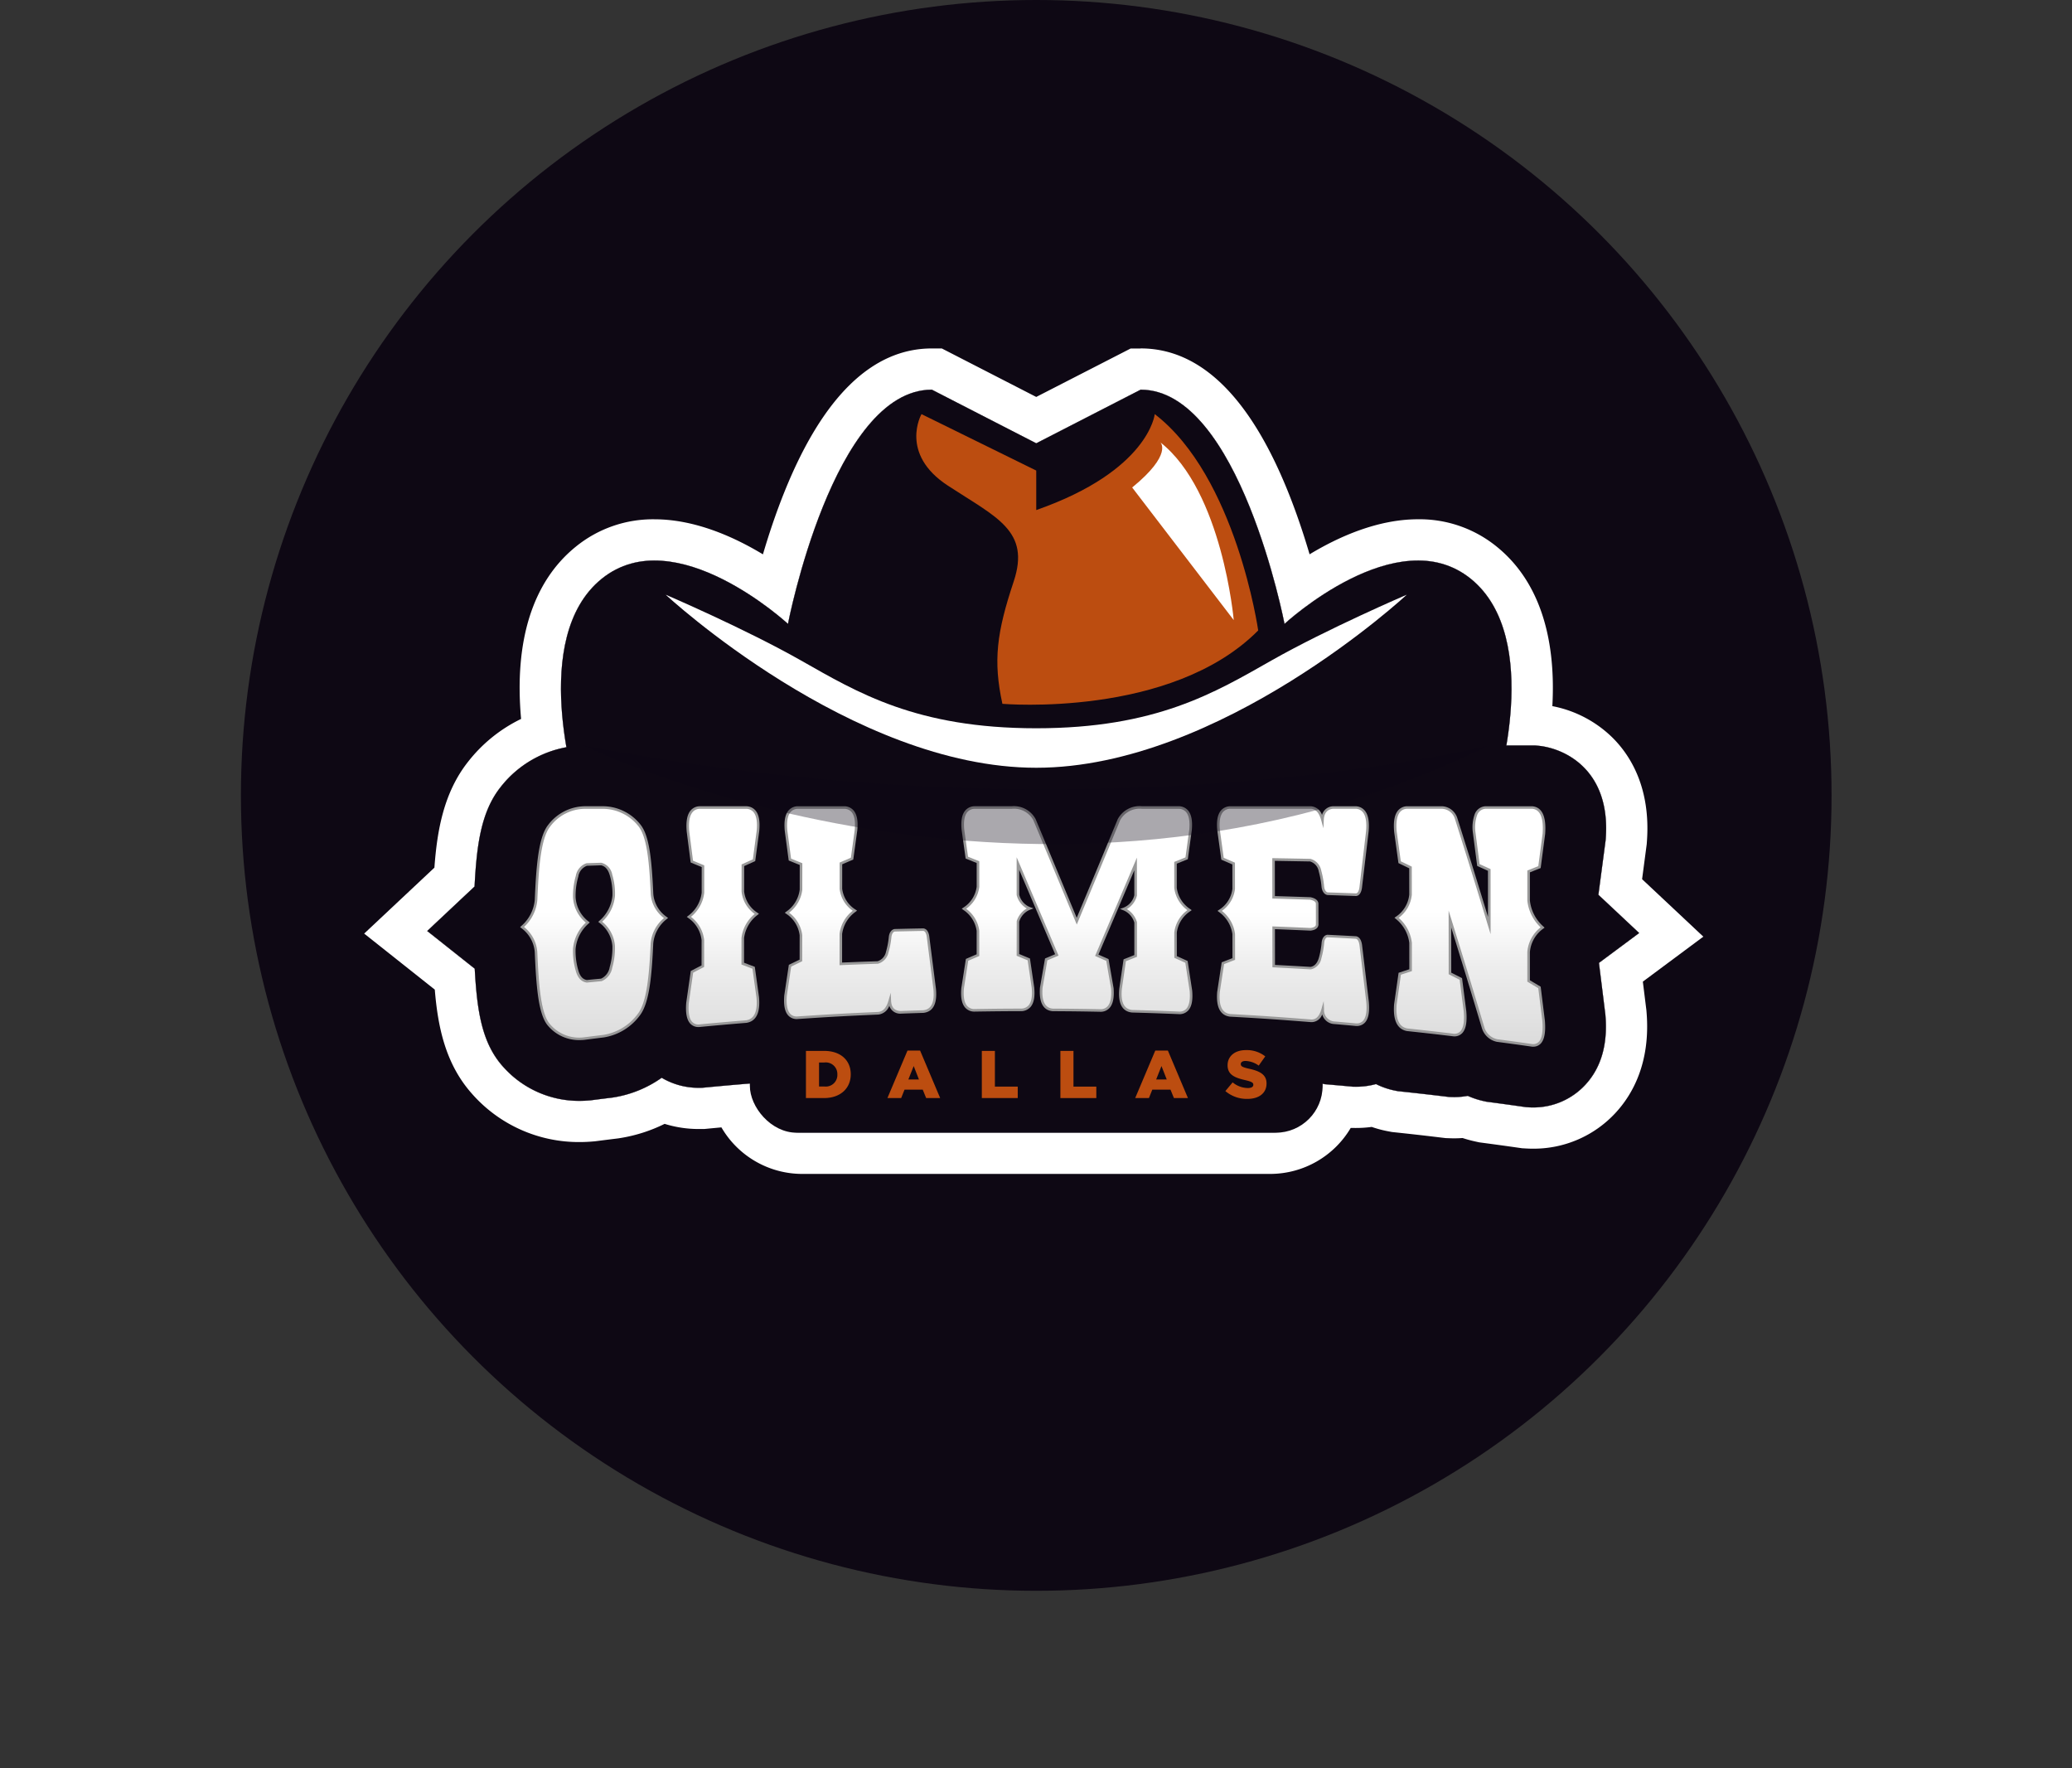 <svg id="Layer_1" data-name="Layer 1" xmlns="http://www.w3.org/2000/svg" xmlns:xlink="http://www.w3.org/1999/xlink" viewBox="0 0 450 383.962">
  <rect x="0" y="0" width="450" height="383.962" fill="#333333" stroke="none"/>
  <defs>
    <style>
      .cls-1, .cls-11 {
        fill: #0e0814;
      }

      .cls-2 {
        fill: #fff;
      }

      .cls-3 {
        fill: #bc4d10;
      }

      .cls-4 {
        fill: url(#linear-gradient);
      }

      .cls-5 {
        fill: #999;
      }

      .cls-6 {
        fill: url(#linear-gradient-2);
      }

      .cls-7 {
        fill: url(#linear-gradient-3);
      }

      .cls-8 {
        fill: url(#linear-gradient-4);
      }

      .cls-9 {
        fill: url(#linear-gradient-5);
      }

      .cls-10 {
        fill: url(#linear-gradient-6);
      }

      .cls-11 {
        opacity: 0.35;
      }
    </style>
    <linearGradient id="linear-gradient" x1="84.014" y1="140.824" x2="84.014" y2="272.822" gradientUnits="userSpaceOnUse">
      <stop offset="0.494" stop-color="#fff"/>
      <stop offset="0.586" stop-color="#ededed"/>
      <stop offset="0.716" stop-color="#dbdbdb"/>
      <stop offset="0.851" stop-color="#d0d0d0"/>
      <stop offset="1" stop-color="#ccc"/>
    </linearGradient>
    <linearGradient id="linear-gradient-2" x1="111.971" y1="140.824" x2="111.971" y2="272.822" xlink:href="#linear-gradient"/>
    <linearGradient id="linear-gradient-3" x1="141.812" y1="140.824" x2="141.812" y2="272.822" xlink:href="#linear-gradient"/>
    <linearGradient id="linear-gradient-4" x1="188.849" y1="140.824" x2="188.849" y2="272.822" xlink:href="#linear-gradient"/>
    <linearGradient id="linear-gradient-5" x1="235.83" y1="140.824" x2="235.83" y2="272.822" xlink:href="#linear-gradient"/>
    <linearGradient id="linear-gradient-6" x1="274.174" y1="140.824" x2="274.174" y2="272.822" xlink:href="#linear-gradient"/>
  </defs>
  <title>Dallas Oilmen Logo</title>
  <circle class="cls-1" cx="225.052" cy="172.73" r="172.73"/>
  <g>
    <path class="cls-2" d="M303.657,228.293l-.035-.279-.9-7.243-.456-3.661L311,210.615l-8.854-8.305.562-4.237.958-7.238.052-.4.029-.4c1.065-14.751-8.8-19.579-14.8-20.107l-.59-.052h-6.2c1.828-10.8,2.653-27.809-7.744-36.207-15.932-12.868-40.442,9.8-40.442,9.8s-9.8-50.859-31.25-50.859l-22.672,11.642L157.38,92.621c-21.446,0-31.25,50.859-31.25,50.859s-24.51-22.672-40.442-9.8c-10.522,8.5-9.551,25.812-7.678,36.593A23.492,23.492,0,0,0,63.7,178.946c-4.253,5.365-5.181,12.655-5.638,21.568l-10.287,9.658L58.1,218.359c.5,9.1,1.524,16.065,6.071,21.189a22.053,22.053,0,0,0,16.7,7.519c.713,0,1.443-.032,2.168-.1l.27-.024.269-.034c1.677-.215,2.516-.321,4.194-.527l.264-.032.262-.043a24.886,24.886,0,0,0,10.41-4.255,15.674,15.674,0,0,0,8.037,2.178h.09l.133,0,.551-.007.549-.052c3.963-.378,5.963-.556,9.828-.872a11.363,11.363,0,0,0,11.337,10.68H230.875a11.363,11.363,0,0,0,11.334-10.623l.53.1.7.06c1.946.167,2.919.253,4.864.433l.543.05.545.006h.191a16.2,16.2,0,0,0,4.253-.579,16.316,16.316,0,0,0,4.255,1.444l.531.1.538.057c4,.427,5.95.649,9.94,1.128l.559.067.562.02c.2.007.4.011.6.011a16.226,16.226,0,0,0,2.946-.267,17.934,17.934,0,0,0,3.492,1.146l.551.121.559.074c3,.4,4.5.605,7.5,1.034l.581.083.586.032q.459.025.9.025a15.324,15.324,0,0,0,11.4-4.956c3.39-3.678,4.85-8.717,4.34-14.976Z" transform="translate(45 -8)"/>
    <path class="cls-2" d="M202.724,92.621c21.446,0,31.25,50.859,31.25,50.859s14.871-13.758,28.976-13.756a17.752,17.752,0,0,1,11.465,3.952c10.4,8.4,9.572,25.4,7.744,36.207h6.2l.59.052c6,.528,15.861,5.357,14.8,20.107l-.029.4-.052.4-.958,7.238-.562,4.237L311,210.615l-8.733,6.495.456,3.661.9,7.243.035.279.023.281c.511,6.259-.949,11.3-4.34,14.976a15.324,15.324,0,0,1-11.4,4.956q-.444,0-.9-.025l-.586-.032-.581-.083c-3-.429-4.5-.635-7.5-1.034l-.559-.074-.551-.121a17.936,17.936,0,0,1-3.492-1.146,16.228,16.228,0,0,1-2.946.267c-.2,0-.4,0-.6-.011l-.563-.02-.559-.067c-3.99-.48-5.941-.7-9.94-1.128l-.538-.057-.531-.1a16.315,16.315,0,0,1-4.255-1.444,16.2,16.2,0,0,1-4.253.579h-.191l-.545-.006-.543-.05c-1.945-.179-2.918-.266-4.864-.433l-.7-.06-.53-.1a11.363,11.363,0,0,1-11.334,10.623H129.229a11.363,11.363,0,0,1-11.337-10.68c-3.865.317-5.865.494-9.828.872l-.549.053-.551.007-.133,0h-.09a15.674,15.674,0,0,1-8.037-2.178,24.886,24.886,0,0,1-10.41,4.255l-.262.043-.264.032c-1.678.206-2.516.311-4.194.527l-.269.034-.27.024c-.725.064-1.454.1-2.168.1a22.053,22.053,0,0,1-16.7-7.519c-4.548-5.124-5.574-12.09-6.071-21.189l-10.322-8.186,10.287-9.658c.458-8.913,1.386-16.2,5.638-21.568a23.492,23.492,0,0,1,14.311-8.678c-1.873-10.781-2.844-28.095,7.678-36.593a17.744,17.744,0,0,1,11.465-3.952c14.1,0,28.976,13.756,28.976,13.756s9.8-50.859,31.25-50.859l22.672,11.642,22.672-11.642m0-8.948h-2.163l-1.924.988L180.052,94.2l-18.584-9.543-1.924-.988H157.38c-12.9,0-23.656,10.439-31.966,31.028-1.928,4.776-3.494,9.526-4.717,13.685-6.436-3.886-14.867-7.61-23.544-7.611a26.513,26.513,0,0,0-17.088,5.939c-9.368,7.566-13.422,20.411-11.893,37.411a32.7,32.7,0,0,0-11.485,9.263c-5.316,6.707-6.746,14.913-7.341,23.035l-7.7,7.226-7.556,7.094,8.12,6.44,7.218,5.725c.664,8.023,2.275,16.081,8.043,22.579a30.887,30.887,0,0,0,23.392,10.527c.972,0,1.964-.044,2.949-.13l.274-.024.177-.016.176-.023.269-.034c1.66-.213,2.489-.317,4.147-.521l.265-.033.174-.021.173-.028.262-.043a33.76,33.76,0,0,0,9.614-3.079,24.933,24.933,0,0,0,7.4,1.119h.191l.133,0,.568-.007.368,0,.366-.035.549-.053c1.03-.1,1.928-.183,2.76-.26a20.328,20.328,0,0,0,17.552,10.108H230.875a20.348,20.348,0,0,0,17.476-9.986l.031,0,.363,0,.545.006h.263a24.919,24.919,0,0,0,3.355-.227,24.855,24.855,0,0,0,3.52.938l.53.1.353.067.358.038.538.057c3.955.423,5.883.641,9.822,1.115l.559.067.371.045.373.013.563.02c.315.011.621.017.925.017q.915,0,1.827-.066a27.205,27.205,0,0,0,2.7.738l.551.121.366.08.371.049.559.074c2.986.4,4.441.6,7.412,1.022l.582.083.385.055.389.021.586.032c.466.026.934.038,1.394.038a24.177,24.177,0,0,0,17.983-7.84c3.543-3.844,7.578-10.741,6.678-21.768l-.023-.282-.015-.185-.023-.185-.035-.279-.712-5.735,4.55-3.383,8.587-6.386-7.8-7.321-5.5-5.16.915-6.92.053-.4.035-.263.019-.264.029-.4c.83-11.5-3.519-18.487-7.313-22.324a25.494,25.494,0,0,0-13.228-7.008c.861-15.631-3.248-27.5-12.093-34.64a26.518,26.518,0,0,0-17.087-5.939c-8.678,0-17.11,3.723-23.545,7.61-1.223-4.158-2.79-8.908-4.717-13.684-8.31-20.589-19.065-31.028-31.965-31.028Z" transform="translate(45 -8)"/>
  </g>
  <rect class="cls-1" x="162.857" y="221.061" width="124.389" height="24.919" rx="10.167" ry="10.167"/>
  <path class="cls-1" d="M303.657,228.293l-.035-.279-.9-7.243-.456-3.661L311,210.615l-8.854-8.305.562-4.237.958-7.238.052-.4.029-.4c1.065-14.751-8.8-19.579-14.8-20.107l-.59-.052h-11.3l-.574.049a16.318,16.318,0,0,0-3.52.694,17.634,17.634,0,0,0-3.662-.7l-.561-.047h-8.77l-.552.045a16.285,16.285,0,0,0-4.419,1,16.305,16.305,0,0,0-4.454-1l-.539-.043h-6.206l-.709.075q-.487.052-.963.13a15.59,15.59,0,0,0-2.019-.2l-.217-.007H221.606l-.516.04a16.415,16.415,0,0,0-4.492.992,16.427,16.427,0,0,0-4.509-.993l-.51-.039H203.13q-.213,0-.423,0a18.435,18.435,0,0,0-13.865,5.951,18.455,18.455,0,0,0-13.873-5.951q-.209,0-.421,0H166.1l-.5.038a15.871,15.871,0,0,0-11.067,5.594,16.2,16.2,0,0,0-2.014,3.029,16.2,16.2,0,0,0-2.009-3.024,15.856,15.856,0,0,0-11.034-5.6l-.515-.04H127.679l-.522.041a16.377,16.377,0,0,0-4.487,1,16.357,16.357,0,0,0-4.46-.994l-.532-.042H106.36l-.541.044A15.95,15.95,0,0,0,97.584,173a23.532,23.532,0,0,0-10.876-3.1l-.27-.011H81.616l-.273.011A23.454,23.454,0,0,0,63.7,178.946c-4.253,5.365-5.181,12.655-5.638,21.568l-10.287,9.658L58.1,218.359c.5,9.1,1.524,16.065,6.071,21.189a22.053,22.053,0,0,0,16.7,7.519c.713,0,1.443-.032,2.168-.1l.27-.024.269-.034c1.677-.215,2.516-.321,4.194-.527l.264-.032.262-.043a24.886,24.886,0,0,0,10.41-4.255,15.675,15.675,0,0,0,8.037,2.178h.223l.551-.007.549-.052c4.065-.388,6.05-.564,10.116-.9l.522-.043.517-.083a16.716,16.716,0,0,0,4.318-1.315,16.242,16.242,0,0,0,4.39.665l.532.006.531-.036c6.956-.468,10.355-.658,17.318-.965l.205-.009.2-.015a15.363,15.363,0,0,0,1.983-.28q.5.061,1.014.093l.676.042.677-.026c1.948-.074,2.922-.107,4.871-.168l.5-.016.5-.053a16.638,16.638,0,0,0,4.4-1.093,16.365,16.365,0,0,0,4.4.88l.512.03.513-.009c4.071-.069,6.059-.088,10.131-.1l.5,0,.5-.039a16.8,16.8,0,0,0,2.338-.347,16.367,16.367,0,0,0,2.265.349l.519.043.521,0c4.137.023,6.158.048,10.3.128l.524.01.523-.031a16.552,16.552,0,0,0,2.283-.293,16.634,16.634,0,0,0,2.31.4l.5.052.5.014c4.071.115,6.059.184,10.129.354l.519.022.519-.018a16.311,16.311,0,0,0,4.389-.77,16.529,16.529,0,0,0,4.3,1.194l.517.069.521.029c6.961.39,10.359.62,17.313,1.172l.21.017.211.01c.256.012.508.018.758.018q.636,0,1.259-.049.461.115.933.206l.687.131.7.06c1.946.167,2.919.253,4.864.433l.543.05.545.006h.191a16.2,16.2,0,0,0,4.253-.579,16.319,16.319,0,0,0,4.255,1.444l.531.1.538.057c4,.427,5.95.649,9.94,1.128l.559.067.562.02c.2.007.4.011.6.011a16.227,16.227,0,0,0,2.946-.267,17.936,17.936,0,0,0,3.492,1.146l.551.121.559.074c3,.4,4.5.605,7.5,1.034l.581.083.586.032q.459.025.9.025a15.324,15.324,0,0,0,11.4-4.956c3.39-3.678,4.85-8.717,4.34-14.976ZM71.419,203.434a6.6,6.6,0,0,1-.083.793,6.581,6.581,0,0,0,.083-.793q.031-.723.065-1.424Q71.45,202.71,71.419,203.434Zm8.315,11.8c-.019-.387-.02-.777,0-1.165a6.827,6.827,0,0,1,.086-.782,6.808,6.808,0,0,0-.086.782A11.641,11.641,0,0,0,79.734,215.229Zm2.122,18.312q-.5.044-.99.044c-.024,0-.047,0-.072,0,.347,0,.7-.009,1.061-.041L83,233.395Zm5.827-15.432c.1-.363.19-.738.271-1.122-.081.384-.172.76-.271,1.122a4.928,4.928,0,0,1-.823,1.762A4.929,4.929,0,0,0,87.683,218.11Zm.645,14.321a11.94,11.94,0,0,1-2.2.575l-1.651.2,1.651-.2a11.947,11.947,0,0,0,2.2-.574,11.244,11.244,0,0,0,2-.971A11.234,11.234,0,0,1,88.328,232.431Zm57.284-15.419a2.963,2.963,0,0,0,2.086-2.263A2.963,2.963,0,0,1,145.613,217.012Zm29.1-33.65q.129,0,.256,0c.1,0,.2.012.3.016C175.083,183.366,174.9,183.356,174.713,183.362Zm3.388,43.551a2.34,2.34,0,0,0,.831-.933A2.34,2.34,0,0,1,178.1,226.913Zm3.029-4.436q-.042.575-.035,1.082-.007-.507.035-1.082l.221-1.267Zm12.963,4.961c-1.048-.02-1.966-.037-2.817-.051.852.014,1.769.031,2.817.051a2.506,2.506,0,0,0,1.211-.361A2.506,2.506,0,0,1,194.094,227.438Zm3.754-22.929h0l1-2.361Zm4.562-21.135c.1,0,.194-.016.3-.016.085,0,.17,0,.256,0C202.772,183.356,202.592,183.366,202.41,183.374Zm24.344-.012h0Zm4.839,11.288h0l1.13.019Zm8.089-11.288a2.252,2.252,0,0,1,.434.055,2.246,2.246,0,0,0-.434-.055h0Zm.178,46.328-.114,0a2.217,2.217,0,0,0,.282-.013C239.972,229.678,239.919,229.69,239.86,229.69Zm.566-26.28a2.9,2.9,0,0,0-.83-.3l-1.092-.037,1.092.037a2.9,2.9,0,0,1,.83.3Zm.471,14.165a3.559,3.559,0,0,0,.8-1.494A3.558,3.558,0,0,1,240.9,217.575Zm3.689,12.511a3.191,3.191,0,0,1-.968-.34,3.191,3.191,0,0,0,.968.34l.158.014Zm26.233,2.691-.114,0a2.622,2.622,0,0,0,.412-.035A2.476,2.476,0,0,1,270.819,232.777Zm17.119,2.248q-.08,0-.162,0a2.5,2.5,0,0,0,.432-.031A2.3,2.3,0,0,1,287.938,235.025Zm2.306-5.355-.1-.78.1.78c.037.452.056.875.059,1.269C290.3,230.545,290.281,230.122,290.244,229.67Z" transform="translate(45 -8)"/>
  <path class="cls-1" d="M80.173,179.632s-10.417-33.089,5.515-45.957,40.442,9.8,40.442,9.8,9.8-50.859,31.25-50.859l22.672,11.642,22.672-11.642c21.446,0,31.25,50.859,31.25,50.859s24.51-22.672,40.442-9.8,5.515,45.957,5.515,45.957L180.052,192.7Z" transform="translate(45 -8)"/>
  <path class="cls-3" d="M180.052,110.186,155.133,97.931s-4.9,8.579,5.719,15.523,17.974,9.8,14.3,20.834-4.494,17.157-2.451,26.553c0,0,36.612,3.166,55.556-15.932,0,0-4.76-33.367-22.468-46.978,0,0-1.226,12.255-25.736,20.834Z" transform="translate(45 -8)"/>
  <path class="cls-2" d="M200.886,113.863l22.059,28.8s-2.451-27.982-15.932-38.6C207.013,104.059,209.753,106.618,200.886,113.863Z" transform="translate(45 -8)"/>
  <path class="cls-2" d="M180.052,166.151c26.048,0,38.808-7.762,51.063-14.706s29.412-14.3,29.412-14.3-40.442,37.582-80.475,37.582-80.475-37.582-80.475-37.582,17.157,7.353,29.412,14.3S154,166.151,180.052,166.151Z" transform="translate(45 -8)"/>
  <g>
    <g>
      <path class="cls-4" d="M96.612,202.2c-.327-7.218-.82-12.7-2.824-15.073a10.14,10.14,0,0,0-7.622-3.768H81.89a9.852,9.852,0,0,0-7.627,3.958c-2.007,2.533-2.51,8.4-2.844,16.113a8.811,8.811,0,0,1-3.035,5.879,7.465,7.465,0,0,1,3.033,5.443c.341,7.8.83,13.589,2.832,15.844a8.605,8.605,0,0,0,7.607,2.942c1.707-.219,2.561-.326,4.269-.536a11.78,11.78,0,0,0,7.619-4.665c2.007-2.6,2.514-8.221,2.856-15.508a7.932,7.932,0,0,1,3.044-5.476A6.987,6.987,0,0,1,96.612,202.2Zm-8.335,11.208a15.3,15.3,0,0,1-.595,4.7,3.515,3.515,0,0,1-2.11,2.691c-1.259.117-1.888.177-3.147.3q-1.517-.228-2.106-2.34a15,15,0,0,1-.587-4.695,8.594,8.594,0,0,1,2.927-5.725,7.47,7.47,0,0,1-2.92-5.411,14.953,14.953,0,0,1,.593-4.646,3.235,3.235,0,0,1,2.111-2.549l3.15-.1a2.946,2.946,0,0,1,2.107,2.373,14,14,0,0,1,.587,4.5,8.453,8.453,0,0,1-2.929,5.658A7.287,7.287,0,0,1,88.278,213.412Z" transform="translate(45 -8)"/>
      <path class="cls-5" d="M80.887,233.864a8.8,8.8,0,0,1-6.847-3.079c-2.142-2.413-2.582-8.682-2.9-16.018a7.16,7.16,0,0,0-2.927-5.234l-.254-.2.236-.222a8.537,8.537,0,0,0,2.947-5.688c.3-7.029.755-13.563,2.9-16.274a10.172,10.172,0,0,1,7.835-4.063h4.288A10.449,10.449,0,0,1,94,186.95c1.954,2.314,2.523,7.142,2.89,15.241h0a6.749,6.749,0,0,0,2.92,4.942l.28.21-.267.227a7.607,7.607,0,0,0-2.946,5.276c-.314,6.674-.773,12.894-2.914,15.665a12.1,12.1,0,0,1-7.8,4.771c-1.718.211-2.571.318-4.278.537Q81.38,233.863,80.887,233.864ZM68.8,209.3a7.622,7.622,0,0,1,2.892,5.447c.3,6.961.743,13.4,2.761,15.67a8.287,8.287,0,0,0,7.373,2.85c1.7-.218,2.551-.326,4.259-.535a11.543,11.543,0,0,0,7.432-4.559c2.042-2.642,2.488-8.768,2.8-15.349a8.012,8.012,0,0,1,2.884-5.45,7.193,7.193,0,0,1-2.872-5.152c-.294-6.482-.726-12.5-2.759-14.907a9.908,9.908,0,0,0-7.42-3.669H81.89a9.51,9.51,0,0,0-7.408,3.851c-2.045,2.58-2.483,9.017-2.783,15.951A8.96,8.96,0,0,1,68.8,209.3Zm13.648,12.082c-1.194-.173-1.979-1.028-2.4-2.543a15.439,15.439,0,0,1-.6-4.785,8.761,8.761,0,0,1,2.786-5.7,7.651,7.651,0,0,1-2.78-5.411,15.219,15.219,0,0,1,.6-4.735,3.5,3.5,0,0,1,2.305-2.744l.1-.011,3.121-.1a3.2,3.2,0,0,1,2.385,2.575,14.255,14.255,0,0,1,.6,4.6,8.635,8.635,0,0,1-2.787,5.63,7.465,7.465,0,0,1,2.777,5.241h0a15.373,15.373,0,0,1-.6,4.785,3.789,3.789,0,0,1-2.289,2.884C84.341,221.2,83.711,221.257,82.453,221.378Zm3.083-25.469-3.054.1a2.956,2.956,0,0,0-1.879,2.346,14.675,14.675,0,0,0-.584,4.556,7.171,7.171,0,0,0,2.817,5.208l.251.2-.236.22a8.314,8.314,0,0,0-2.838,5.535,14.88,14.88,0,0,0,.578,4.606c.363,1.3.977,2,1.878,2.139,1.191-.123,1.82-.184,3.08-.3a3.3,3.3,0,0,0,1.865-2.486A14.842,14.842,0,0,0,88,213.426h0a7,7,0,0,0-2.815-5.037l-.253-.2.238-.221a8.2,8.2,0,0,0,2.84-5.467,13.7,13.7,0,0,0-.576-4.413C87.067,196.816,86.446,196.1,85.535,195.908Z" transform="translate(45 -8)"/>
    </g>
    <g>
      <path class="cls-6" d="M118.761,194.8c.341-2.549.512-3.822.853-6.364q.457-4.851-2.469-5.078H106.9q-2.927.236-2.483,5.226c.334,2.609.5,3.911.836,6.511.967.4,1.451.6,2.418,1,0,2.312,0,3.469-.008,5.781a7.584,7.584,0,0,1-3.045,5.219,7.071,7.071,0,0,1,3.031,5.045c0,2.265,0,3.4-.008,5.663-.946.489-1.419.736-2.364,1.231-.386,2.683-.579,4.028-.965,6.722q-.4,5.022,2.468,4.986c4.118-.393,6.177-.575,10.3-.912,1.95-.313,2.779-2.067,2.483-5.277-.357-2.56-.535-3.842-.891-6.41l-2.362-.9c0-2.229,0-3.343.008-5.572a7.715,7.715,0,0,1,3.046-5.229,6.61,6.61,0,0,1-3.032-4.869l.008-5.688C117.309,195.458,117.793,195.239,118.761,194.8Z" transform="translate(45 -8)"/>
      <path class="cls-5" d="M106.756,231.031a2.38,2.38,0,0,1-1.827-.725c-.779-.832-1.07-2.323-.892-4.56l.987-6.882.127-.067c.895-.469,1.366-.715,2.215-1.153l.008-5.493a6.742,6.742,0,0,0-2.918-4.82l-.292-.217.285-.226a7.269,7.269,0,0,0,2.941-5.031l.006-5.564c-.856-.354-1.338-.554-2.246-.934l-.149-.062-.857-6.671c-.2-2.2.08-3.712.844-4.618a2.656,2.656,0,0,1,1.894-.922h10.264a2.687,2.687,0,0,1,1.937.927c.744.886,1.009,2.344.81,4.457L119.018,195l-.142.064c-.912.409-1.394.626-2.256,1.018l-.008,5.507a6.36,6.36,0,0,0,2.911,4.638l.309.213-.292.235a7.47,7.47,0,0,0-2.944,5.043l-.006,5.348,2.337.89.914,6.574c.311,3.374-.6,5.251-2.716,5.59-4.161.342-6.18.52-10.314.914Zm-1.218-11.8-.945,6.58c-.161,2.025.089,3.417.745,4.117a1.869,1.869,0,0,0,1.443.549c4.114-.393,6.136-.571,10.278-.911,1.774-.286,2.51-1.913,2.228-4.972l-.867-6.233-2.389-.91.008-5.764a7.917,7.917,0,0,1,2.87-5.213,6.828,6.828,0,0,1-2.854-4.854l.007-5.9.164-.074c.92-.418,1.4-.637,2.28-1.03l.832-6.21c.18-1.918-.049-3.279-.683-4.034a2.109,2.109,0,0,0-1.531-.729H106.9a2.075,2.075,0,0,0-1.489.724c-.654.776-.9,2.188-.716,4.2l.814,6.341c.87.364,1.352.564,2.268.942l.173.072-.008,5.968a7.818,7.818,0,0,1-2.876,5.211,7.3,7.3,0,0,1,2.86,5.022l-.006,5.865-.151.078C106.871,218.528,106.4,218.774,105.537,219.226Z" transform="translate(45 -8)"/>
    </g>
    <g>
      <path class="cls-7" d="M156.544,211.3q-.225-1.32-1.013-1.417c-2.478.046-3.717.073-6.195.131-.526.088-.927.625-1.015,1.469a17.628,17.628,0,0,1-.623,3.27,2.963,2.963,0,0,1-2.086,2.263c-3.2.107-4.8.166-8,.3l.008-6.52a7.313,7.313,0,0,1,3.046-5.026,6.49,6.49,0,0,1-3.034-4.754c0-2.2,0-3.305.007-5.508.969-.419,1.453-.628,2.421-1.044.341-2.47.511-3.7.851-6.169q.455-4.706-2.47-4.927H128.2q-2.927.228-2.483,5.028c.334,2.511.5,3.765.836,6.27.967.394,1.451.591,2.419.983,0,2.229,0,3.344-.007,5.572a7.143,7.143,0,0,1-3.046,4.994,6.878,6.878,0,0,1,3.033,4.9c0,2.184,0,3.275-.007,5.459-.946.455-1.42.683-2.366,1.143-.386,2.576-.579,3.866-.966,6.45q-.4,4.824,2.471,4.858c7.05-.474,10.576-.671,17.629-.982q1.8-.135,2.537-2.72a2.291,2.291,0,0,0,2.308,2.521c1.983-.075,2.975-.109,4.959-.171q2.93-.312,2.483-4.927C157.418,218.167,157.126,215.878,156.544,211.3Z" transform="translate(45 -8)"/>
      <path class="cls-5" d="M128.1,229.3a2.491,2.491,0,0,1-1.91-.779c-.754-.828-1.034-2.261-.858-4.38l.99-6.614.132-.064c.892-.434,1.364-.662,2.208-1.068l.008-5.282a6.558,6.558,0,0,0-2.918-4.675l-.306-.223.3-.227a6.819,6.819,0,0,0,2.936-4.8l.005-5.352c-.855-.346-1.337-.542-2.244-.912l-.15-.061-.858-6.432c-.194-2.1.073-3.538.814-4.417a2.683,2.683,0,0,1,1.925-.926h10.264a2.7,2.7,0,0,1,1.96.928c.727.866.986,2.274.789,4.306l-.874,6.337-2.4,1.032-.007,5.325a6.236,6.236,0,0,0,2.912,4.522l.32.217-.306.236a7.065,7.065,0,0,0-2.939,4.837l-.006,6.2c3.008-.123,4.606-.184,7.708-.286a2.689,2.689,0,0,0,1.827-2.064,17.245,17.245,0,0,0,.613-3.218c.1-.947.577-1.6,1.247-1.716,2.518-.062,3.757-.088,6.236-.134.7.084,1.121.639,1.293,1.649l0,.012,1.456,11.445c.315,3.253-.6,5.014-2.73,5.241-2,.062-3,.1-4.978.171a2.46,2.46,0,0,1-2.415-1.719,2.879,2.879,0,0,1-2.42,1.917C138.652,228.63,135.193,228.822,128.1,229.3Zm-1.269-11.4-.944,6.3c-.158,1.91.082,3.242.717,3.939a1.914,1.914,0,0,0,1.481.6c7.073-.476,10.534-.67,17.614-.982,1.073-.08,1.822-.9,2.28-2.517l.469-1.649.079,1.713c.068,1.455.718,2.172,2.046,2.255,1.956-.074,2.948-.109,4.932-.17,1.765-.189,2.5-1.7,2.212-4.62l-1.454-11.431c-.19-1.109-.626-1.163-.77-1.181-2.437.048-3.677.074-6.154.133-.371.064-.671.533-.743,1.219a18.022,18.022,0,0,1-.634,3.321,3.234,3.234,0,0,1-2.285,2.453c-3.258.115-4.857.175-8.054.307l-.292.012.008-6.812a7.5,7.5,0,0,1,2.861-5.013,6.691,6.691,0,0,1-2.847-4.735l0-5.724,2.445-1.054.83-6.013c.178-1.836-.045-3.146-.662-3.88a2.125,2.125,0,0,0-1.553-.731H128.2a2.1,2.1,0,0,0-1.519.729c-.631.748-.862,2.093-.686,3.993l.813,6.1c.869.354,1.352.551,2.268.921l.175.07-.007,5.762a7.357,7.357,0,0,1-2.866,4.99,7.085,7.085,0,0,1,2.851,4.873l-.006,5.666-.158.076C128.167,217.254,127.694,217.482,126.835,217.9Z" transform="translate(45 -8)"/>
    </g>
    <g>
      <path class="cls-8" d="M212.677,216.886c-.947-.432-1.42-.647-2.367-1.074,0-2.134,0-3.2-.005-5.335a6.8,6.8,0,0,1,3.035-4.825,6.842,6.842,0,0,1-3.045-4.843c0-2.178,0-3.267-.005-5.445l2.419-.975c.335-2.447.5-3.671.838-6.121q.444-4.68-2.481-4.9h-8.1a5.088,5.088,0,0,0-4.95,2.643c-3.664,8.849-5.5,13.246-9.166,22.041-3.675-8.846-5.512-13.246-9.182-22.055a5.1,5.1,0,0,0-4.952-2.629h-8.1q-2.927.22-2.479,4.837c.337,2.418.5,3.626.842,6.042l2.42.978c0,2.152,0,3.228,0,5.38a6.638,6.638,0,0,1-3.043,4.748,6.814,6.814,0,0,1,3.039,4.8c0,2.108,0,3.162,0,5.271-.947.406-1.42.61-2.367,1.018l-.961,6.171q-.4,4.624,2.477,4.792c4.125-.069,6.188-.09,10.313-.1q2.931-.228,2.481-4.825l-.9-6.135c-.947-.393-1.42-.589-2.366-.981,0-2.893,0-4.34,0-7.233a4.362,4.362,0,0,1,2.591-2.852,4.228,4.228,0,0,1-2.591-2.955c0-2.718,0-4.076,0-6.794,3.377,7.93,5.067,11.89,8.449,19.842l-2.31.977-1.07,6.133q-.337,4.6,2.48,4.831c4.193.023,6.29.049,10.483.13q2.817-.164,2.477-4.79c-.43-2.474-.645-3.71-1.074-6.18-.924-.41-1.386-.615-2.31-1.022,3.377-7.91,5.064-11.868,8.436-19.832,0,2.737,0,4.106.005,6.843a4.172,4.172,0,0,1-2.589,2.945,4.461,4.461,0,0,1,2.593,2.905c0,2.914,0,4.371.005,7.285l-2.365.944c-.359,2.462-.538,3.692-.9,6.151q-.45,4.615,2.482,4.912c4.125.116,6.187.188,10.311.36q2.873-.1,2.473-4.8C213.255,220.648,213.063,219.393,212.677,216.886Z" transform="translate(45 -8)"/>
      <path class="cls-5" d="M211.177,228.238c-4.179-.174-6.2-.244-10.329-.359-2.15-.222-3.069-1.977-2.753-5.22l.922-6.323,2.339-.933,0-7.049a4.147,4.147,0,0,0-2.417-2.693l-.7-.28.713-.245a3.862,3.862,0,0,0,2.4-2.724l0-5.424c-2.991,7.06-4.669,11-7.791,18.314.764.336,1.221.54,2.058.911l.137.061,1.1,6.326c.152,2.04-.131,3.425-.862,4.26a2.594,2.594,0,0,1-1.874.859c-4.154-.081-6.211-.106-10.5-.131-2.074-.171-2.995-1.9-2.758-5.131l1.1-6.31,2.192-.927c-2.41-5.665-3.96-9.305-5.915-13.893l-1.888-4.43v5.381a3.915,3.915,0,0,0,2.4,2.735l.715.252-.709.272a4.043,4.043,0,0,0-2.412,2.638v7l2.34.97.926,6.292c.194,1.984-.061,3.356-.776,4.208a2.724,2.724,0,0,1-1.961.936c-4.164.015-6.187.036-10.33.1a2.64,2.64,0,0,1-1.939-.88c-.725-.838-.993-2.217-.822-4.215l.987-6.342.32-.138c.778-.336,1.24-.535,2.02-.869l0-5.086a6.564,6.564,0,0,0-2.924-4.577l-.318-.23.322-.226a6.323,6.323,0,0,0,2.926-4.552v-5.159l-2.4-.968-.864-6.2c-.194-1.992.062-3.371.78-4.224a2.707,2.707,0,0,1,1.955-.93h8.125a5.348,5.348,0,0,1,5.194,2.769l2.338,5.6c2.236,5.368,3.937,9.447,6.6,15.863,3.5-8.387,5.33-12.782,8.907-21.421a5.348,5.348,0,0,1,5.218-2.815h8.1a2.715,2.715,0,0,1,1.965.928c.726.863.986,2.263.8,4.282l-.861,6.294-2.4.966,0,5.256a6.525,6.525,0,0,0,2.93,4.617l.313.226-.313.227a6.56,6.56,0,0,0-2.922,4.63l.008,5.122.1.044c.781.353,1.251.566,2.106.957l.138.063.987,6.423c.176,2.062-.1,3.459-.833,4.29A2.56,2.56,0,0,1,211.177,228.238Zm-11.653-11.5-.874,5.991c-.283,2.9.448,4.41,2.234,4.594,4.109.115,6.134.186,10.3.358a1.981,1.981,0,0,0,1.487-.642c.619-.7.854-1.995.7-3.851l-.939-6.107c-.77-.352-1.23-.559-1.967-.894l-.425-.192-.005-5.515a7,7,0,0,1,2.849-4.825,7.041,7.041,0,0,1-2.856-4.811l-.007-5.667,2.445-.985.815-5.961c.174-1.823-.051-3.125-.667-3.857a2.133,2.133,0,0,0-1.558-.731h-8.083a4.787,4.787,0,0,0-4.708,2.5c-3.648,8.818-5.481,13.215-9.151,22.011l-.259.619-.257-.62c-2.815-6.777-4.552-10.944-6.86-16.482l-2.322-5.573a4.787,4.787,0,0,0-4.684-2.457h-8.113a2.127,2.127,0,0,0-1.547.731c-.608.723-.828,2-.653,3.8l.818,5.871,2.446.987,0,5.57a6.839,6.839,0,0,1-2.853,4.752,6.99,6.99,0,0,1,2.847,4.768v5.488l-.17.072c-.885.379-1.356.582-2.188.942l-.037.015-.937,6.018c-.153,1.8.078,3.075.69,3.783a2.06,2.06,0,0,0,1.527.687c4.125-.069,6.15-.09,10.3-.1a2.143,2.143,0,0,0,1.555-.737c.6-.721.823-1.993.648-3.78l-.877-5.964-2.393-.992.016-7.511a4.754,4.754,0,0,1,2.18-2.755,4.711,4.711,0,0,1-2.181-2.876l-.013-.085v-8.164l2.961,6.95c1.984,4.658,3.552,8.338,6.025,14.152l.109.258-2.428,1.026-1.043,5.984c-.21,2.879.518,4.362,2.227,4.5,4.272.024,6.33.049,10.465.13a2.011,2.011,0,0,0,1.465-.668c.618-.706.863-1.991.729-3.822l-1.046-6.006c-.835-.37-1.3-.575-2.173-.961l-.253-.111.109-.253c3.375-7.911,5.063-11.869,8.435-19.833l.536-1.266.007,8.262-.013.04a4.663,4.663,0,0,1-2.182,2.874,4.868,4.868,0,0,1,2.185,2.8l.015.09,0,7.475Z" transform="translate(45 -8)"/>
    </g>
    <g>
      <path class="cls-9" d="M250.527,213.178q-.228-1.427-1.015-1.588c-2.475-.137-3.713-.2-6.189-.326-.526.053-.925.587-1.011,1.458a18.19,18.19,0,0,1-.614,3.36,2.663,2.663,0,0,1-2.08,2.162c-3.2-.191-4.8-.28-7.993-.445,0-3.33-.007-4.995-.011-8.325,3.2.125,4.8.193,7.993.337.9-.113,1.387-.437,1.462-.975,0-1.853,0-2.779-.006-4.632q-.115-.814-1.465-1.092c-3.2-.108-4.8-.158-7.992-.252,0-3.284-.007-4.926-.011-8.21,3.2.054,4.8.083,7.992.146a2.976,2.976,0,0,1,2.086,2.331,19.053,19.053,0,0,1,.623,3.409c.089.884.489,1.448,1.016,1.542,2.476.084,3.714.127,6.189.219q.789-.088,1.011-1.494c.579-4.882.868-7.33,1.447-12.241q.442-4.96-2.484-5.2h-4.952q-2.195.233-2.3,2.727-.735-2.671-2.536-2.727H222.123q-2.926.225-2.47,4.938c.341,2.471.511,3.707.851,6.183.969.417,1.453.627,2.422,1.047,0,2.208,0,3.313.007,5.521a6.5,6.5,0,0,1-3.033,4.761,7.342,7.342,0,0,1,3.046,5.041c0,2.163,0,3.245.007,5.409l-2.363.915c-.38,2.5-.57,3.75-.951,6.246q-.389,4.693,2.484,5.072c7.052.4,10.577.634,17.624,1.193,1.2.057,2.043-.781,2.529-2.522a2.734,2.734,0,0,0,2.311,2.921c1.981.17,2.971.258,4.951.44q2.925.035,2.469-4.968C251.414,220.591,251.119,218.115,250.527,213.178Z" transform="translate(45 -8)"/>
      <path class="cls-5" d="M249.576,230.807h-.043c-2-.185-2.992-.272-4.971-.442a2.837,2.837,0,0,1-2.4-2.086,2.481,2.481,0,0,1-2.434,1.689c-7.068-.561-10.526-.8-17.627-1.193-2.1-.282-3.019-2.09-2.747-5.375l.977-6.425,2.336-.9-.008-5.217a7.088,7.088,0,0,0-2.937-4.82l-.3-.235.319-.217a6.253,6.253,0,0,0,2.913-4.562l-.009-5.305c-.86-.374-1.341-.582-2.252-.974l-.145-.062-.873-6.34c-.2-2.048.06-3.459.789-4.327a2.686,2.686,0,0,1,1.937-.927h17.581a2.748,2.748,0,0,1,2.435,1.886,2.573,2.573,0,0,1,2.375-1.885h4.982a2.675,2.675,0,0,1,1.92.924c.761.9,1.037,2.4.842,4.581-.58,4.919-.869,7.367-1.448,12.249-.173,1.084-.6,1.665-1.257,1.739-2.517-.09-3.755-.133-6.231-.217-.709-.126-1.186-.81-1.285-1.795a18.907,18.907,0,0,0-.613-3.359,2.7,2.7,0,0,0-1.885-2.138l-7.645-.133.012,7.655c3.018.088,4.616.139,7.722.244,1.07.216,1.637.663,1.731,1.333l.01,4.672c-.1.714-.67,1.122-1.706,1.252-3.144-.138-4.742-.205-7.748-.324l.011,7.769c3.024.156,4.622.246,7.729.43.845-.149,1.454-.792,1.8-1.961a17.819,17.819,0,0,0,.6-3.309c.1-.986.58-1.641,1.262-1.709,2.518.123,3.756.189,6.233.326.689.141,1.1.753,1.276,1.824v.011c.592,4.937.888,7.414,1.479,12.38.2,2.218-.075,3.7-.847,4.535A2.421,2.421,0,0,1,249.576,230.807Zm-7.1-5.4.08,1.741a2.464,2.464,0,0,0,2.084,2.66c1.953.166,2.943.253,4.924.437h.031a1.85,1.85,0,0,0,1.432-.568c.649-.7.885-2.081.7-4.1-.59-4.957-.886-7.433-1.478-12.367-.131-.815-.4-1.27-.794-1.352-2.435-.131-3.671-.2-6.148-.321-.358.038-.649.5-.718,1.206a18.486,18.486,0,0,1-.624,3.411,2.93,2.93,0,0,1-2.3,2.358c-3.257-.186-4.856-.275-8.053-.44l-.265-.014-.011-8.881.291.011c3.2.126,4.8.193,7.995.338,1.089-.14,1.151-.587,1.171-.733l-.009-4.594c-.019-.115-.084-.58-1.242-.818-3.148-.1-4.747-.153-7.942-.246l-.272-.008-.012-8.767.284,0c3.2.055,4.8.084,7.994.146a3.247,3.247,0,0,1,2.35,2.533,19.5,19.5,0,0,1,.632,3.459c.072.724.374,1.22.786,1.294,2.436.08,3.675.123,6.15.215.341-.042.6-.465.725-1.258.578-4.872.867-7.32,1.446-12.231.177-1.987-.063-3.391-.714-4.163a2.093,2.093,0,0,0-1.515-.726h-4.93c-1.286.138-1.957.943-2.024,2.459l-.079,1.775-.471-1.713c-.457-1.661-1.2-2.486-2.274-2.521h-17.55a2.11,2.11,0,0,0-1.53.73c-.618.735-.841,2.048-.661,3.9l.828,6.016c.875.377,1.358.585,2.277.985l.168.073.007,5.7a6.707,6.707,0,0,1-2.849,4.775,7.516,7.516,0,0,1,2.859,5l.01,5.631-2.391.925-.926,6.086c-.244,2.957.489,4.518,2.245,4.753,7.085.4,10.545.631,17.609,1.192,1.061.032,1.788-.709,2.237-2.319Z" transform="translate(45 -8)"/>
    </g>
    <g>
      <path class="cls-10" d="M289.346,222.437c-.943-.569-1.415-.851-2.359-1.411v-6.3a7.266,7.266,0,0,1,3.034-5.309,9.129,9.129,0,0,1-3.036-5.874c0-2.52,0-3.779,0-6.3.945-.375,1.417-.564,2.362-.944.382-2.884.574-4.331.957-7.23.262-3.628-.582-5.537-2.533-5.708H277.639c-1.952.167-2.776,1.989-2.473,5.482.362,2.8.544,4.2.906,7.006.945.429,1.418.646,2.363,1.081,0,4.825,0,7.237.007,12.062-2.884-9.488-4.328-14.14-7.218-23.287a3.379,3.379,0,0,0-3.04-2.344H260.53q-2.926.241-2.469,5.267c.364,2.638.546,3.959.909,6.607.945.456,1.418.686,2.363,1.147,0,2.363,0,3.545.007,5.908a6.81,6.81,0,0,1-3.031,5.024,8.185,8.185,0,0,1,3.043,5.465c0,2.363,0,3.545.007,5.908l-2.36.776c-.379,2.657-.569,3.982-.948,6.628-.259,3.327.587,5.165,2.536,5.533,4.048.432,6.072.662,10.118,1.148q2.92.106,2.467-5.154c-.362-2.817-.543-4.222-.9-7.026-.945-.482-1.417-.722-2.362-1.2,0-4.723-.007-7.085-.011-11.808,2.888,9.27,4.33,13.984,7.212,23.6a4.04,4.04,0,0,0,3.034,2.775c3.054.405,4.581.616,7.634,1.052q2.918.161,2.469-5.35C289.885,226.77,289.706,225.323,289.346,222.437Z" transform="translate(45 -8)"/>
      <path class="cls-5" d="M287.937,235.3c-.058,0-.117,0-.177,0-3.076-.439-4.6-.649-7.656-1.055a4.325,4.325,0,0,1-3.259-2.957c-2.657-8.863-4.067-13.489-6.667-21.853l.009,9.79c.845.426,1.316.664,2.209,1.121l.132.067.923,7.172c.205,2.373-.086,3.931-.889,4.776a2.345,2.345,0,0,1-1.866.694c-4.058-.488-6.043-.713-10.137-1.15-2.126-.4-3.055-2.362-2.785-5.833l.974-6.818,2.332-.766-.007-5.706a7.93,7.93,0,0,0-2.945-5.252l-.275-.234.3-.208a6.564,6.564,0,0,0,2.913-4.826l-.008-5.7c-.843-.412-1.315-.64-2.205-1.069l-.135-.066-.93-6.756c-.2-2.231.072-3.751.837-4.661a2.647,2.647,0,0,1,1.886-.923h7.678a3.659,3.659,0,0,1,3.3,2.523c2.773,8.778,4.192,13.345,6.677,21.5l-.007-10c-.839-.386-1.31-.6-2.2-1l-.142-.064-.926-7.16a8.487,8.487,0,0,1,.414-4.14,2.643,2.643,0,0,1,2.312-1.657h10.153c2.149.188,3.087,2.209,2.812,6.007l-.98,7.41-.151.061c-.885.355-1.356.543-2.187.874v6.108a8.79,8.79,0,0,0,2.948,5.67l.244.229-.268.2a6.952,6.952,0,0,0-2.923,5.114l0,6.11c.855.508,1.326.79,2.224,1.332l.117.07.914,7.368c.206,2.522-.1,4.158-.932,5.013A2.212,2.212,0,0,1,287.937,235.3Zm-18.324-29.558.548,1.761c2.966,9.52,4.381,14.152,7.213,23.6a3.739,3.739,0,0,0,2.827,2.582c3.032.4,4.559.612,7.613,1.05a1.7,1.7,0,0,0,1.375-.486c.7-.722.963-2.258.776-4.566l-.88-7.086c-.867-.523-1.338-.8-2.241-1.34l-.137-.081v-6.458a7.557,7.557,0,0,1,2.887-5.333,9.38,9.38,0,0,1-2.888-5.823l0-6.517.176-.07c.894-.355,1.363-.542,2.21-.883l.935-7.068c.247-3.418-.52-5.238-2.28-5.393h-10.1a2.087,2.087,0,0,0-1.827,1.329,8.078,8.078,0,0,0-.367,3.849l.886,6.84c.853.388,1.325.6,2.222,1.016l.163.075.009,14.126-.548-1.8c-2.837-9.328-4.253-13.9-7.217-23.283a3.09,3.09,0,0,0-2.8-2.151H260.53a2.068,2.068,0,0,0-1.481.724c-.655.78-.894,2.205-.709,4.238l.887,6.446c.857.414,1.329.642,2.229,1.082l.157.076.007,6.083a7.063,7.063,0,0,1-2.864,5.044,8.389,8.389,0,0,1,2.875,5.416l.008,6.14-2.387.785-.924,6.456c-.246,3.166.51,4.878,2.311,5.218,4.075.435,6.061.661,10.1,1.147a1.743,1.743,0,0,0,1.417-.522c.676-.712.925-2.168.738-4.33l-.885-6.867c-.859-.439-1.329-.677-2.228-1.129l-.154-.078Z" transform="translate(45 -8)"/>
    </g>
  </g>
  <g>
    <path class="cls-3" d="M130.036,236.214h3.951c3.658,0,5.78,2.108,5.78,5.064v.029c0,2.956-2.151,5.151-5.838,5.151h-3.893Zm4,7.727a2.512,2.512,0,0,0,2.824-2.59v-.029a2.519,2.519,0,0,0-2.824-2.59h-1.156v5.21Z" transform="translate(45 -8)"/>
    <path class="cls-3" d="M152.091,236.14h2.737l4.361,10.318h-3.044l-.746-1.829h-3.951l-.732,1.829H147.73Zm2.488,6.278-1.142-2.911-1.156,2.911Z" transform="translate(45 -8)"/>
    <path class="cls-3" d="M168.234,236.214h2.839v7.757h4.961v2.487h-7.8Z" transform="translate(45 -8)"/>
    <path class="cls-3" d="M185.3,236.214h2.839v7.757H193.1v2.487h-7.8Z" transform="translate(45 -8)"/>
    <path class="cls-3" d="M205.906,236.14h2.737L213,246.458h-3.043l-.746-1.829h-3.952l-.731,1.829h-2.986Zm2.489,6.278-1.142-2.911-1.156,2.911Z" transform="translate(45 -8)"/>
    <path class="cls-3" d="M221.127,244.936l1.58-1.888a5.281,5.281,0,0,0,3.322,1.23c.76,0,1.17-.264,1.17-.7v-.029c0-.424-.336-.659-1.726-.98-2.181-.5-3.864-1.113-3.864-3.22v-.029c0-1.9,1.508-3.278,3.966-3.278a6.45,6.45,0,0,1,4.215,1.361l-1.419,2.005a5.137,5.137,0,0,0-2.868-1.01c-.688,0-1.025.293-1.025.659v.029c0,.468.352.674,1.772.995,2.355.513,3.819,1.274,3.819,3.19v.029c0,2.093-1.654,3.336-4.141,3.336A7.152,7.152,0,0,1,221.127,244.936Z" transform="translate(45 -8)"/>
  </g>
  <path class="cls-11" d="M81.683,169.877s98.3,48.218,196.741,0C278.424,169.877,193.093,191.308,81.683,169.877Z" transform="translate(45 -8)"/>
</svg>
